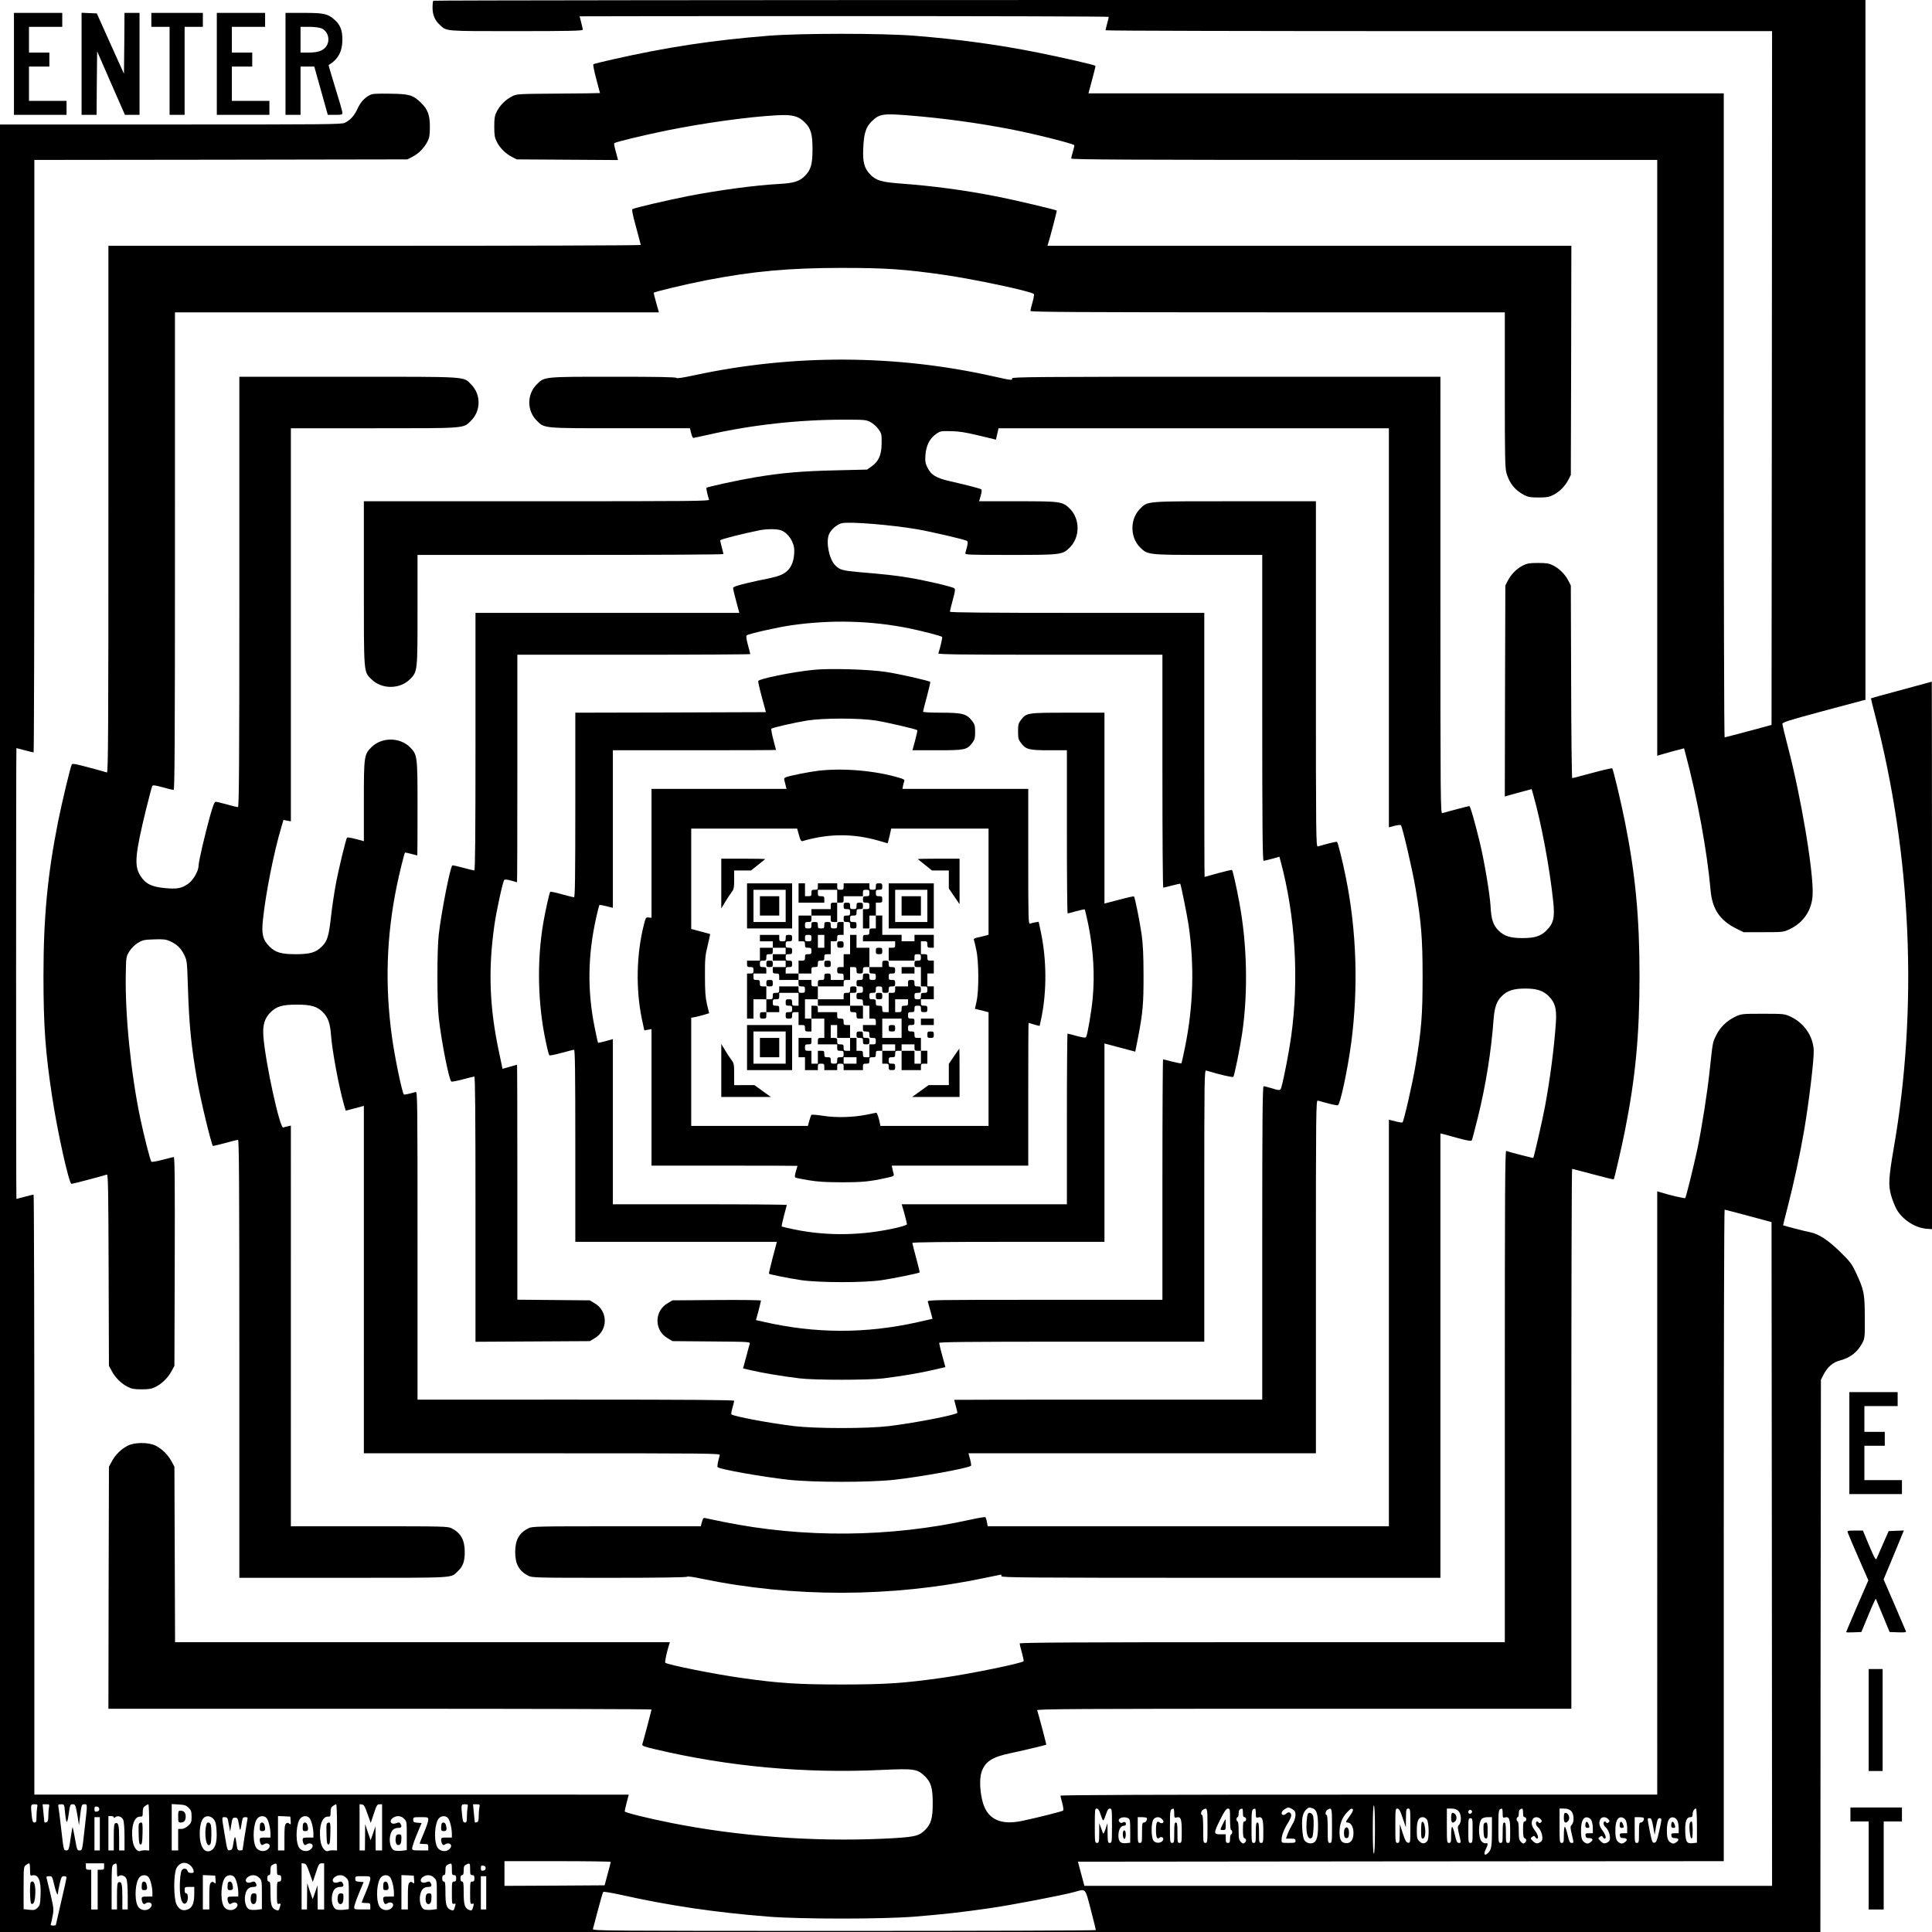 <svg xmlns="http://www.w3.org/2000/svg" version="1.0" width="2400" height="2400" viewBox="0 0 1800 1800"><path d="M403.7.7c-.4.3-.7 3.3-.7 6.5 0 6.6 2.1 11.7 6.7 15.9 6.6 6.2 3.4 5.9 71.3 5.9 48.9 0 62-.3 62-1.3 0-.6-.7-3.7-1.5-6.7s-1.5-5.6-1.5-5.8c0-.1 110.9-.2 246.5-.2s246.5.3 246.5.7c0 .5-.7 3.3-1.5 6.3s-1.5 5.8-1.5 6.2c0 .5 139.7.8 310.5.8H1651l-.2 323.2-.3 323.2-21.5 5.8c-11.8 3.1-21.8 5.8-22.2 5.8-.5 0-.8-135-.8-300V87h-591.9l3.4-12.7c1.9-7 3.3-12.9 3.1-13-.9-.9-31.6-7.9-53.6-12.3-37.1-7.4-72.9-12.3-115-15.7-30.3-2.4-105.7-2.4-136 0-52.3 4.2-95.1 10.7-144.5 21.9-9.9 2.2-18.3 4.3-18.7 4.7-.4.3.8 6.5 2.7 13.6 1.9 7.2 3.5 13.1 3.5 13.2 0 .1-17.4.4-38.7.5-38.4.3-38.8.3-43.3 2.6-6 3.1-11.2 8.3-14.1 14-2 4-2.4 6.1-2.4 14.2s.4 10.2 2.4 14.2c2.9 5.7 8.1 10.9 14.1 14l4.5 2.3 47.2.3 47.1.3-2-7.6c-1.2-4.1-1.9-7.8-1.5-8.1 1.1-1.1 27.2-7.4 49.2-11.9 34.9-7 74.9-12.6 102.3-14.1 14.4-.8 20 .6 26.1 6.7 5.6 5.6 7.1 10.9 7.1 24.9 0 14-1.5 19.3-7.1 24.9-5.1 5.1-10.5 6.8-24.4 7.5-21.9 1.2-55.5 5.7-84 11.2-19.2 3.8-50.2 11-52.2 12.2-.8.5.1 5.2 3.3 16.7 2.4 8.8 4.3 16.3 4.4 16.7 0 .5-111.6.8-248 .8H101v245.6c0 206.4-.2 245.5-1.4 245.1-.7-.3-8.2-2.4-16.6-4.6-12-3.3-15.5-3.9-16.1-2.9-1.2 1.9-9.3 35.8-12.8 53.3-9.8 49.4-13.6 88.9-13.6 144 0 46.5 1.8 71.2 8.1 112.5 4.9 32.4 15.7 81 18 81 1.2 0 30.4-7.7 33-8.7 1.1-.4 1.4 15 1.6 88.9l.3 89.3 2.7 5c3.2 6 8.7 11.5 14.8 14.6 3.7 1.9 6.1 2.3 13 2.3s9.3-.4 13-2.3c6.1-3.1 11.6-8.6 14.8-14.6l2.7-5 .3-97.3c.2-72.2 0-97.2-.9-97.2-.6 0-5.4 1.2-10.6 2.6-5.3 1.4-9.9 2.2-10.3 1.7-1-1-6.9-24.2-10.4-40.8-8.8-42.4-14.2-96.8-13.4-134.6.3-15.3.3-15.6 3.3-20.5 1.9-3 4.9-6 7.9-7.9 4.5-2.7 5.8-3 15.2-3.3 8.4-.3 11 0 14.6 1.6 6.4 2.8 10.4 6.6 13.4 12.8 2.7 5.5 2.7 6.2 3.5 30.7 1.1 34.5 3.1 54.8 8.5 85.7 3.1 18 13.2 59.9 14.8 61.7.1.1 5.1-1.1 11.2-2.7 6-1.7 11.5-3 12.2-3 .9 0 1.2 41.5 1.2 204v204h97c106.5 0 99.6.4 106.3-5.9 5-4.6 6.7-9.1 6.7-18.1 0-11.2-3.6-17.7-12.2-22.1-3.6-1.8-6.9-1.9-76.8-1.9h-73V1048.7l-2.7.6c-1.6.3-3.5.8-4.4 1.2-3.2 1.2-16.7-60.8-18.5-84.9-.8-10.5 1-16.8 6.7-22.5 5.6-5.5 10.9-7.1 24.4-7.1 13.5 0 18.8 1.6 24.4 7.1 4.7 4.8 6.7 10.3 7.5 21.4 1.1 14.8 7.5 49 12.2 65.2l1.5 5.1 8.4-2.2 8.5-2.3V1354h166.1c157.7 0 166 .1 165.5 1.7-2 7-2.6 10.7-1.9 11.3 2.4 2 41.9 9 66.3 11.7 23.2 2.5 74.8 2.5 98 0 24.6-2.7 69.5-10.9 71.7-13.1.3-.3-.1-3.1-.9-6.1l-1.5-5.5H1226v-164.6c0-156.2.1-164.5 1.8-164 11.6 3.3 17.6 4.7 18.7 4.3 2.2-.9 9.1-33.2 12.5-58.8 6.6-51 4.9-103.7-5-152.9-3-15.2-7.4-32.7-8.3-33.6-.4-.5-6.8 1-17.9 4.2-1.7.5-1.8-7.6-1.8-160.5V467h-75.3c-84.4 0-81.2-.3-88.6 7.1-9.4 9.5-9.4 26.3 0 35.8 7.2 7.1 7 7.1 63.6 7.1h50.3v142.5c0 113.5.3 142.5 1.3 142.5.6 0 4.2-.9 7.9-1.9l6.8-1.9 1.1 4.1c13.8 51.2 17.3 109.9 9.8 163.7-1.9 13.7-6.6 38-8.9 46.3-1.2 4.1-.9 4.1-11 1.1-2.5-.8-5.1-1.4-5.7-1.4-1 0-1.3 29.9-1.3 146v146h-143.5c-78.9 0-143.5.1-143.5.2 0 .2.7 2.8 1.5 5.8s1.5 5.8 1.5 6.2c0 1.8-39.1 9.5-64 12.5-20.3 2.4-67.7 2.4-88 0-22.5-2.7-56.8-9.1-58.6-11-.3-.3.1-3 1-6s1.6-6 1.6-6.6c0-.8-41.2-1.1-147.5-1.1H389v-143.6c0-136.2-.1-143.5-1.7-143-6.1 1.7-10.6 2.7-11 2.3-1.7-1.7-8.6-35-11.2-54.2-6.5-47.3-5.1-93 4.5-139.8 2.2-11.1 7.1-30.7 7.7-31.4.2-.1 2.7.4 5.7 1.2 3 .8 5.6 1.5 5.8 1.5.1 0 .2-19.7.2-43.8 0-49.4-.1-50-7.1-57.1-9.5-9.4-26.3-9.4-35.8 0-6.9 6.9-7.1 8.4-7.1 50.4v37.2l-7.5-2c-4.1-1.1-7.8-1.7-8.1-1.4-1.1 1.1-8.1 30-10.7 44.4-1.4 7.6-3.3 20.3-4.2 28.3-2.1 19.1-3.5 23.8-8.6 28.8-5.6 5.6-10.9 7.2-24.4 7.2-13.5 0-18.8-1.6-24.4-7.1-6.3-6.3-7.6-11.7-6.1-25.3 2.6-24.7 10.2-62.9 17.1-85.9l2-6.8 3.5.7 3.4.6V399h77.3c86.6 0 83.2.3 90.6-7.1 9.3-9.3 9.3-24.5 0-33.8-7.5-7.5-1.3-7.1-114.6-7.1H223v200.5c0 160.3-.3 200.5-1.3 200.5-.6 0-5.3-1.1-10.2-2.5-5-1.4-9.7-2.5-10.5-2.5-1.2 0-2.6 3.6-5.3 13.2-4.9 17.7-10.7 42.6-10.7 46.4 0 4.7-4.8 13.2-9.3 16.5-6.4 4.6-10.4 5.4-22.2 4.3-12.6-1.2-18.2-4.1-22.9-11.8-5.7-9.1-4.7-19.8 5.5-61.7 2.8-11.3 5.4-21.1 5.8-21.7.5-.9 3.1-.5 9.7 1.3 4.9 1.4 9.5 2.5 10.2 2.5.9 0 1.2-45.2 1.2-222.5V291h450.9l-2.5-8.8c-1.3-4.8-2.4-9-2.4-9.4 0-.8 29.5-7.9 49-11.7 43.4-8.4 77.3-11.5 126-11.5 41.3 0 58.6 1.2 95.1 6.4 28.9 4.2 81.3 15.3 84.1 17.9.4.4-.1 3.8-1.2 7.6-1.1 3.9-2 7.6-2 8.2 0 1 44.6 1.3 221 1.3h221v72.3c0 63.1.2 73 1.6 77.7 2.8 9.4 8 15.8 16.4 20.2 3.7 1.9 6 2.3 13.5 2.3s9.8-.4 13.7-2.4c5.7-2.9 10.9-8.1 14-14.1l2.3-4.5.3-106.8.2-106.7H975.9l.7-2.3c1.7-5.2 8.2-30.2 8-30.5-.9-.8-38.5-9.7-55.6-13.1-30.8-6-59-9.8-90-12.1-17.4-1.3-22.6-2.8-27.9-8.1-5.9-6-7.5-11.6-6.8-25.3.6-13.3 2.4-19.1 7.8-24.5 7-6.9 10.4-7.5 34.1-5.6 32.7 2.6 64.8 7 96.3 13.1 23 4.5 58.5 13.5 58.5 14.8 0 .7-.7 3.5-1.5 6.2s-1.5 5.5-1.5 6.1c0 1 55.3 1.3 273 1.3h273v555.1l2.3-.7c1.2-.4 6.8-1.9 12.4-3.5l10.3-2.7 1.1 4.1c11.3 42.1 20.3 91 23.7 128.9 1.6 17 8.8 27.5 24 35l6.7 3.3h18.5c17.9 0 18.7-.1 24.2-2.7 13.1-6.1 21-18 21.6-32.3.9-21.1-10.6-90.1-23-137.5-2.8-10.7-5.1-20.3-5.2-21.4-.1-1.6 4.5-3.1 36.4-11.7 20.1-5.4 37.5-10.1 38.8-10.4l2.2-.5V0h-666.8C704.4 0 404 .3 403.7.7zM13 59.5V107h49V94H27V62h19V49H27V25h31V12H13v47.5zM76 59.5V107h14l.2-29.6.3-29.6 12.9 29.6 13 29.6H130V12h-14l-.2 28.3-.3 28.4-12.7-28.1-12.6-28.1-7.1-.3-7.1-.3v47.6zM141 18.5V25h17v82h14V25h17V12h-48v6.5zM202 59.5V107h49V94h-35V62h19V49h-19V25h31V12h-45v47.5z"/><path d="M266 59.5V107h14V62h12.8l6.3 22.5 6.3 22.5h6.8c6.2 0 6.8-.2 6.8-2 0-1.2-3-11.6-6.6-23.1-3.6-11.6-6.4-21.2-6.2-21.3C315 55.3 319 47.9 319 37.1c0-9.3-2.1-14.3-7.9-19.2-5.9-5.1-9.6-5.9-28.5-5.9H266v47.5zm33.5-33.1c6.5 2.8 8.6 11.9 3.9 17.5-3.1 3.7-7.7 5.1-16.6 5.1H280V25h8c4.7 0 9.5.6 11.5 1.4z"/><path d="M344.5 88.6c-5.2 2.8-8.7 6.7-11.5 12.9-3 6.4-6.5 10.3-11.7 12.9-2.9 1.5-17.9 1.6-162.3 1.6H0v1684h1696l.2-257.3.3-257.2 2.4-4.7c3.7-7.2 8.7-11.6 15.4-13.3 9.6-2.5 16.4-7.8 20.9-16.5 2.2-4.3 2.3-5.4 2.2-24.1-.1-22-.7-25.1-8.6-41.9-3.5-7.4-5.3-9.8-14.4-18.7-11.3-11.1-20.2-16.8-28.1-18.3-3.7-.6-24-5.9-25-6.4-.1-.1 1.8-7.7 4.2-17 5.6-21.5 11.6-49.3 15.4-71.6 4.5-26.4 9.3-66.5 8.9-74.5-.6-13.3-9-25.4-21.6-31.3-5.6-2.6-6.1-2.7-25.7-2.7s-20.1.1-25.7 2.7c-7.7 3.6-14.2 9.8-17.8 17.2-3.4 6.9-3.2 5.8-6.1 32.6-2.2 21.1-7.3 53.2-11.4 73.1-3.6 16.8-10.6 45.2-11.4 46.1-.5.6-14.8-2.7-23.8-5.6l-2.3-.7V1672h-278c-187.4 0-278 .3-278 1 0 .6.8 3.7 1.7 7 1 3.7 1.3 6.4.7 6.9-.9.8-23.9 6.6-38.2 9.6-19.7 4.1-31.6-1.3-36.3-16.4-2.9-9.6-3.6-22.4-1.5-28.9 3.3-9.9 9.8-14.2 26.6-17.7 8.4-1.7 33.3-7.6 33.8-8 .2-.2-7.5-29.5-8.5-32.1-.4-1.2 39.3-1.4 248.6-1.4H1464v-251.5c0-138.3.3-251.5.7-251.5.3 0 9.1 2.3 19.6 5.1 10.4 2.8 19 4.9 19.2 4.7.6-.7 7.6-31 10.4-45.3 9.8-49.2 13.6-88.9 13.6-144 0-55.1-3.8-94.7-13.6-144-3.6-18-10.9-48.8-11.8-49.6-.3-.4-8.7 1.5-18.6 4.2-9.9 2.7-18.3 4.9-18.7 4.9-.4 0-.9-40.4-1-89.8l-.3-89.7-2.3-4.5c-3.1-6-8.3-11.2-14-14.1-4-2-6.1-2.4-14.2-2.4s-10.2.4-14.2 2.4c-5.7 2.9-10.9 8.1-14 14.1l-2.3 4.5-.3 98.3-.2 98.3 2-.6c1.1-.4 6.8-1.9 12.5-3.5l10.5-2.8 1.5 5.2c7.4 25.9 15.4 68.5 18.6 99.5 1.6 14.9.3 20.5-6.2 26.9-5.3 5.4-11 7.2-22.4 7.2-11.3 0-17.1-1.8-22.4-7.1-5-5-6.8-10.5-7.4-22.9-.7-11.2-5.5-40-9.7-57.9-4.7-19.5-9.1-35.1-10.1-35.1-.7 0-20.2 5.1-25.1 6.6-1.7.5-1.8-9.6-1.8-203V351h-199.5c-176.7 0-199.5.2-199.5 1.5 0 2-.1 2-18.2-2-90.7-20.3-186.2-20.6-277.8-.9-10.8 2.3-16.6 3.2-16.8 2.5-.3-.8-17.8-1.1-58.6-1.1-65.4 0-64.3-.1-71.5 7.1-9.3 9.3-9.3 24.5 0 33.8 7.3 7.3 5.4 7.1 78 7.1h64.7l1.1 4.5c.6 2.5 1.5 4.5 2 4.5s6.9-1.4 14.2-3c39.9-9.1 83.7-14 126.5-14 19.1 0 20.3.1 24.5 2.3 2.4 1.3 5.8 4.3 7.4 6.6 2.8 4 3 4.9 2.9 13.1-.1 10.9-2.7 16.8-9.3 21.5l-4.3 3-29.1.7c-31.3.7-50 2.3-74.7 6.4-15 2.5-44.8 8.9-45.8 9.9-.4.4 1.1 7.5 2.4 10.9.6 1.5-12 1.6-160.5 1.6H339v76.3c0 85.5-.3 82.2 7.1 89.6 9.5 9.4 26.3 9.4 35.8 0 7.1-7.2 7.1-6.9 7.1-64.6V517h142.5c78.4 0 142.5-.3 142.5-.8 0-.4-.7-3.2-1.5-6.2s-1.5-6-1.5-6.6c0-.9 20.9-6.2 36.8-9.4 6.8-1.3 16.3-1.3 19.9.1 6.7 2.5 12.2 10.9 12.3 18.6 0 13.4-4.9 21-15.9 24.2-3.6 1-8.4 2.2-10.6 2.6-2.2.3-10 2-17.2 3.7-10.1 2.4-13.3 3.6-13.3 4.7 0 .9 1.3 6.4 2.9 12.3l2.9 10.8H443v120c0 87.6-.3 120-1.1 120-.6 0-5.4-1.2-10.6-2.6-5.2-1.4-9.7-2.4-9.9-2.1-2.1 2.1-10.2 43.5-12.6 64.2-1.7 14.4-1.7 63.6 0 78 2.7 23.4 9.7 58.4 11.8 59.2.7.2 5.5-.7 10.7-2.1 5.2-1.4 10-2.6 10.6-2.6.8 0 1.1 33.4 1.1 123.5v123.6l53.3-.3 53.2-.3 4.5-2.7c12.6-7.3 12.6-25.3 0-32.6l-4.5-2.7-33.7-.3-33.8-.3v-109.4c0-60.2-.1-109.5-.3-109.5-.1 0-3.2.9-6.8 1.9l-6.7 1.9-3.1-14.7c-9.1-42.3-10.4-77.4-4.5-119.1 1.9-13.4 7.9-40.9 9.2-42.2.6-.6 3.1-.3 6.3.6 2.9.9 5.4 1.6 5.6 1.6.2 0 .3-47.7.3-106V610h108.5c59.7 0 108.5-.3 108.5-.6 0-.4-1-4.2-2.2-8.6-1.4-5.1-1.8-8.2-1.2-8.8 1.4-1.4 28.7-7.6 41.4-9.4 37.2-5.4 74.9-4.4 110.5 2.9 12.6 2.6 29.3 7 30.3 7.9.4.5-2 11.1-3.6 15.3-.3 1 20.9 1.3 104.2 1.3H1083v108.5c0 59.7.3 108.5.8 108.5.4 0 4.1-.9 8.2-2 4.1-1 7.5-1.8 7.6-1.7.6.7 6.5 29.9 7.8 38.7 5.5 38 4.4 75.6-3.4 113.9-1.6 7.9-3.1 14.6-3.3 14.8-.3.2-4.1-.5-8.5-1.6-4.4-1.2-8.3-2.1-8.6-2.1-.3 0-.6 50.4-.6 112v112H973.4c-103.9 0-109.5.1-109 1.7.3 1 1.4 5 2.5 8.9l1.9 7.1-14.1 3.2c-48.4 10.8-95.3 10.6-143.3-.4l-7.1-1.6 2.4-8.7c1.2-4.8 2.3-9.1 2.3-9.5 0-.4-18.6-.7-41.2-.5l-41.3.3-4.5 2.7c-12.6 7.3-12.6 25.3 0 32.6l4.5 2.7 36.3.3c35.7.3 36.3.3 35.7 2.3-.4 1.1-1.9 6.6-3.4 12.4l-2.8 10.4 8.6 2c9.7 2.3 28.4 5.4 44.1 7.3 13.9 1.7 64.1 1.7 78 0 16.9-2.1 34.7-5.1 46.6-7.9l11.2-2.6-2.9-10.6c-1.6-5.8-2.9-11.2-2.9-11.9 0-.9 25.4-1.2 123.5-1.2H1122v-126.6c0-120 .1-126.5 1.8-126 12.5 3.8 24.6 6.6 25.2 5.9 1.1-1 6.4-27.5 8.4-41.3 5.5-38.3 4.5-82.8-2.9-122-2.6-14-5.9-28.8-6.7-29.5-.2-.2-6 1.1-12.9 3-6.8 1.9-12.5 3.5-12.6 3.5-.2 0-.3-55.4-.3-123V571h-118.5c-83.2 0-118.5-.3-118.5-1.1 0-.6 1.2-5.5 2.7-11 2.3-8.5 2.5-10.2 1.2-10.9-2.4-1.6-29.7-7.9-42.9-9.9-12.2-2-20.2-2.9-46-5.1-15.3-1.4-17.7-2.1-21.9-6.4-5.7-5.8-8.8-21.6-5.7-28.9 1.8-4.4 7.8-9.5 12.2-10.3 8-1.5 45.8 1.6 69.9 5.7 13.2 2.3 44.2 9.5 46.3 10.8 1.3.8 1.1 2.7-1.4 11.3-.5 1.7 2 1.8 41.9 1.8 47.7 0 48.6-.1 55.6-7.1 9.4-9.5 9.4-26.3 0-35.8-6.9-6.9-8.6-7.1-49-7.1h-35.7l1.5-5.1c.8-2.8 1.1-5.4.7-5.9-1-.8-11.5-3.6-28.6-7.5-13.7-3.1-18.3-5.9-21.8-13-1.9-3.9-2.2-5.8-1.8-11.6.7-8.8 3.9-15.3 9.7-19.4 4.1-2.9 4.7-3 13.9-2.8 7.5.1 13.4 1 25.9 4l16.2 3.9 1.2-5.3 1.2-5.3H1294v371.8l5.2-1.4c2.9-.7 5.6-1 6-.6 1.4 1.5 10.9 42.3 13.7 59.2 5.3 31.6 6.5 46.4 6.5 82 0 35.7-1.1 49.6-6.4 81.5-2.8 17-11 52.8-12.3 54.2-.4.3-3.3-.1-6.7-1l-6-1.5V1422H920.2l-.7-4c-.4-2.2-1.1-4.2-1.5-4.5-.5-.3-6.9.8-14.2 2.4-74.4 16.5-155.3 17.2-229.8 2-8-1.6-15.5-3.2-16.7-3.5-1.9-.5-2.3 0-3.3 3.5l-1.1 4.1h-78.5c-75.3 0-78.6.1-82.2 1.9-8.6 4.4-12.2 10.9-12.2 22.1 0 11.2 3.6 17.7 12.2 22.1 3.6 1.8 6.8 1.9 75.7 1.9 46 0 72.1-.4 72.3-1 .2-.6 6 .2 14.3 2 84.2 17.4 175.9 17.3 261.5-.6 9-1.9 16.6-3.4 16.7-3.4.2 0 .3.7.3 1.5 0 1.3 23.4 1.5 204.5 1.5H1342v-414l2.3.5c1.2.4 7.6 2.1 14.2 3.9 8.5 2.3 12.2 2.9 12.7 2.1.4-.6 2.9-10.3 5.7-21.5 7.3-29.4 12.5-61.9 14.6-91 .9-11.5 2.8-17.1 7.6-21.9 5.2-5.2 11.1-7.1 21.9-7.1 10.8 0 16.7 1.9 21.9 7.1 5.9 5.9 7.5 11.7 6.7 24.3-1.6 23.4-5.4 53-10.2 78.6-2.2 11.9-10.2 47-10.9 47.8-.2.3-22.5-5.5-25.2-6.5-1.1-.4-1.3 41.7-1.3 228.6V1530h-226c-173.7 0-226 .3-226 1.2 0 .6.9 4.5 2.1 8.6 1.1 4 1.8 7.6 1.6 7.9-2.1 2-48.2 11.5-74.6 15.3-36.5 5.2-53.8 6.4-95.1 6.4-40.3 0-57.9-1.1-92.5-6-25.3-3.5-69.7-12.4-71.7-14.3-.6-.5 1.4-9.9 3.6-16.9l.7-2.2h-461l-.3-81.7-.3-81.8-2.7-5c-3.2-6-8.7-11.5-14.8-14.6-6.5-3.3-19.5-3.3-26 0-6.1 3.1-11.6 8.6-14.8 14.6l-2.7 5-.3 112.8-.2 112.7h253c139.1 0 253 .3 253 .7 0 .7-7.3 28.3-8.6 32.5-.4 1.3 1.6 2.1 12.3 4.6 68.1 16.1 139.4 22.6 210.5 19.2 30.7-1.4 33.5-1 40.7 6.1 5.6 5.6 7.1 10.9 7.1 24.9 0 14-1.5 19.3-7.1 24.9-6.1 6-9.8 6.8-39.9 8.2-64.4 2.9-134.2-2.3-196.5-14.7-21.8-4.3-43.5-9.7-43.5-10.8 0-.6.9-4.4 1.9-8.4l1.9-7.2H32v-279.5c0-153.7-.3-279.5-.7-279.5-.5 0-4.2.9-8.3 2-4.1 1.1-7.6 2-7.7 2-.2 0-.3-94.5-.3-210s.1-210 .3-210c.1 0 3.6.9 7.7 2s7.8 2 8.3 2c.4 0 .7-124.2.7-276V149l173.8-.2 173.7-.3 4.7-2.4c5.7-2.9 10.9-8.1 14-14.1 1.9-3.8 2.3-6 2.3-14 0-10.9-2-16.2-8.4-22.4-7.4-7.1-10.7-8.1-28.6-8.3-13.2-.2-16.5 0-19 1.3zM1629 1132.8l21.5 5.8.3 309.2.2 309.2h-640.7l-3-11.2-3-11.3 300.9-.3 300.8-.2v-303.5c0-166.9.3-303.5.8-303.5.4 0 10.4 2.7 22.2 5.8zM34.6 1684.1c-.3 1.7-.6 5.6-.6 8.5 0 4.6-.3 5.4-1.9 5.4-1.5 0-1.9-1.1-2.5-6.1-1.1-10.6-1-10.9 2.5-10.9 3 0 3.1.2 2.5 3.1zm11 0c-.3 1.7-.6 5.4-.6 8.1 0 3.5-.4 5-1.5 5.5-.9.3-1.8.4-2 .2-.2-.2-.6-4.1-1-8.7l-.8-8.2H43c3.1 0 3.2.1 2.6 3.1zm14.9 3.6c1.2 12.1 2 12.7 3.5 2.5 1.2-8.6 1.4-9.2 3.6-9.2 2.6 0 2.8.3 4.8 12l1.2 7.5.7-6c1.6-13.3 1.7-13.5 4.3-13.5 3 0 3-1.1.2 23.2-2.1 19.3-2.2 19.8-4.5 19.8-2.5 0-2.4.3-4.8-12.9-.8-4.7-1.7-8.6-1.9-8.8-.1-.2-.8 3.6-1.5 8.4-1.9 12.9-2 13.3-4.6 13.3-2.1 0-2.3-.6-4.4-19.3-1.2-10.5-2.4-20.2-2.7-21.5-.4-1.9 0-2.2 2.5-2.2 2.9 0 3 .1 3.6 6.7zm78.5 14.8v21.6l-3.2-.2c-1.8-.1-4.1.2-5 .6-3 1.2-6.5-3.5-7.3-10-1.6-12.4 1.4-22 6.9-22 2.4.1 2.6-.2 2.6-4.2 0-3.2.5-4.6 2.2-5.7 1.2-.9 2.6-1.6 3-1.6.5 0 .8 9.7.8 21.5zm36.8-18.2c2.3 2.3 2.7 3.6 2.7 8.3 0 5-.3 5.8-3.3 8.5-2 1.8-4.3 2.9-6.2 2.9h-3v20h-6v-43.2l6.5.4c5.5.3 7 .8 9.3 3.1zm138.2 18.2v21.6l-3.2-.2c-1.8-.1-4.1.2-5 .6-3 1.2-6.5-3.5-7.3-10-1.6-12.4 1.4-22 6.9-22 2.4.1 2.6-.2 2.6-4.2 0-3.2.5-4.6 2.2-5.7 1.2-.9 2.6-1.6 3-1.6.5 0 .8 9.7.8 21.5zm28.4-12.5l3 8.4 2.9-8.7c2.5-7.7 3.1-8.7 5.3-8.7h2.4v43h-6l-.1-11.3-.1-11.2-2.2 6.5-2.3 6.5-2.6-7.5-2.5-7.5-.1 12.2-.1 12.3h-5v-43.1l2.3.3c1.8.2 2.7 1.8 5.1 8.8zm93.2-5.9c-.3 1.7-.6 5.6-.6 8.5 0 4.6-.3 5.4-1.9 5.4-1.5 0-1.9-1.1-2.5-6.1-1.1-10.6-1-10.9 2.5-10.9 3 0 3.1.2 2.5 3.1zm11 0c-.3 1.7-.6 5.4-.6 8.1 0 3.5-.4 5-1.5 5.5-.9.3-1.8.4-2 .2-.2-.2-.6-4.1-1-8.7l-.8-8.2h3.3c3.1 0 3.2.1 2.6 3.1zm834.4 20.4c0 14.3-.4 22.5-1 22.5s-1-8.2-1-22.5.4-22.5 1-22.5 1 8.2 1 22.5zm-1188.5-19c0 1.3-.8 2.1-2.2 2.3-1.9.3-2.3-.1-2.3-2.3 0-2.2.4-2.6 2.3-2.3 1.4.2 2.2 1 2.2 2.3zm1110.8-.4c1.2.7 2.5 1.7 2.9 2.3 1.6 2.4.7 7.8-2.2 12.4-1.6 2.7-3.6 6.8-4.4 9l-1.5 4.2h4.4c3.8 0 4.5.3 4.5 2 0 1.8-.7 2-6.5 2-6.5 0-6.5 0-6.5-2.9 0-4 2.2-9.7 5.9-15.6 1.7-2.7 3.1-5.9 3.1-7.1 0-2.7-2.5-3.8-4.4-1.9-2.9 2.9-6 1.1-3.8-2.1.8-1.2 4.3-3.3 5.5-3.4.5 0 1.8.5 3 1.1zm20-.2c3.4 1.3 4.7 5.8 4.7 16.1 0 10.2-1.3 14.8-4.6 16-3 1.2-6.9-.2-8.4-3-1.5-2.9-2.4-14.7-1.6-20.5.5-3 1.7-5.6 3.1-7.1 2.7-2.7 3.3-2.8 6.8-1.5zm-197.9 5.6c.9 3 2 5.5 2.5 5.5.4 0 1.5-2.5 2.5-5.5 1.3-4.2 2.2-5.5 3.7-5.5 1.8 0 1.9.8 1.9 16 0 15.3-.1 16-2 16-1.8 0-2-.7-2.1-9.3l-.1-9.2-1.8 5.5c-1.1 3.4-2 4.9-2.4 4-.3-.8-1.2-3.3-2-5.5l-1.5-4v9.2c-.1 8.6-.2 9.3-2.1 9.3-1.9 0-2-.7-2-16 0-14.8.1-16 1.8-16 1.3 0 2.3 1.5 3.6 5.5zm68.6-1.1c0 3.9.2 4.4 2 3.9 4.1-1.1 5 1.2 5 12.8 0 10.2-.1 10.9-2 10.9s-2-.7-2-9.5c0-7.8-.3-9.5-1.5-9.5s-1.5 1.7-1.5 9.5c0 8.8-.1 9.5-2 9.5s-2-.7-2-15.4c0-15.2.2-16.2 3.3-16.5.4-.1.7 1.9.7 4.3zm31 11.6c0 15.3-.1 16-2 16s-2-.7-2-13c0-8-.4-13-1-13-1.7 0-1.1-3.8.8-4.9 4-2.4 4.2-1.8 4.2 14.9zm21-6c0 6 .4 10 1 10s1 .9 1 2-.4 2-1 2c-.5 0-1 1.8-1 4 0 3.3-.3 4-2 4s-2-.7-2-4v-4h-5c-6.5 0-6.5-1 0-14 3.8-7.6 5.5-10 7-10 1.9 0 2 .7 2 10zm12-6c0 2.9.4 4 1.5 4 .8 0 1.5.9 1.5 2s-.7 2-1.5 2c-1.2 0-1.5 1.5-1.5 7.5 0 5.8.4 7.7 1.5 8.1 1.9.8 1.9 2.8.1 4.3-1.2 1-1.9.8-3.5-.8-1.8-1.8-2.1-3.3-2.1-10.6 0-5-.4-8.5-1-8.5-.5 0-1-.9-1-2s.5-2 1-2c.6 0 1-1.5 1-3.4 0-3.1.9-4.3 3.3-4.5.4-.1.7 1.7.7 3.9zm12 .4c0 3.9.2 4.4 2 3.9 4.1-1.1 5 1.2 5 12.8 0 10.2-.1 10.9-2 10.9s-2-.7-2-9.5c0-7.8-.3-9.5-1.5-9.5s-1.5 1.7-1.5 9.5c0 8.8-.1 9.5-2 9.5s-2-.7-2-15.4c0-15.2.2-16.2 3.3-16.5.4-.1.7 1.9.7 4.3zm71 11.6c0 15.3-.1 16-2 16s-2-.7-2-13c0-8-.4-13-1-13-1.7 0-1.1-3.8.8-4.9 4-2.4 4.2-1.8 4.2 14.9zm19.5-15c.4.6-1 3.2-2.9 5.9-4 5.4-4.2 6.1-2.1 6.1 3.1 0 5.5 4.2 5.5 9.6 0 6.2-2.3 9.6-6.3 9.6-4.9 0-6.7-2.7-6.7-10.1 0-7.6 2.4-13.9 7.3-18.9 3.3-3.4 4.2-3.8 5.2-2.2zm46.3 7.7l3 8.8.1-8.8c.1-8 .3-8.7 2.1-8.7 1.9 0 2 .7 2 16.1 0 15.9 0 16-2.2 15.7-1.7-.2-2.6-1.9-4.9-8.8l-2.7-8.5-.1 8.7c-.1 8.1-.3 8.8-2.1 8.8-1.9 0-2-.7-2-16 0-15.1.1-16 1.9-16 1.5 0 2.6 1.8 4.9 8.7zm51.9-6.5c2.8 2.6 3.2 10.1.7 12.9-1.5 1.6-1.5 2.4 0 8.8 2 8.6 2 8.1-.3 8.1-1.5 0-2.2-1.4-3.6-7.5-.9-4.1-2.1-7.5-2.6-7.5s-.9 3.4-.9 7.5c0 6.8-.2 7.5-2 7.5-1.9 0-2-.7-2-16v-16h4.2c2.9 0 4.9.7 6.5 2.2zm41.3 2.2c0 3.9.2 4.4 2 3.9 4.1-1.1 5 1.2 5 12.8 0 10.2-.1 10.9-2 10.9s-2-.7-2-9.5c0-7.8-.3-9.5-1.5-9.5s-1.5 1.7-1.5 9.5c0 8.8-.1 9.5-2 9.5s-2-.7-2-15.4c0-15.2.2-16.2 3.3-16.5.4-.1.7 1.9.7 4.3zm19-.4c0 2.9.4 4 1.5 4 .8 0 1.5.9 1.5 2s-.7 2-1.5 2c-1.2 0-1.5 1.5-1.5 7.5 0 5.8.4 7.7 1.5 8.1 1.9.8 1.9 2.8.1 4.3-1.2 1-1.9.8-3.5-.8-1.8-1.8-2.1-3.3-2.1-10.6 0-5-.4-8.5-1-8.5-.5 0-1-.9-1-2s.5-2 1-2c.6 0 1-1.5 1-3.4 0-3.1.9-4.3 3.3-4.5.4-.1.7 1.7.7 3.9zm44.7-1.8c2.8 2.6 3.2 10.1.7 12.9-1.5 1.6-1.5 2.4 0 8.8 2 8.6 2 8.1-.3 8.1-1.5 0-2.2-1.4-3.6-7.5-.9-4.1-2.1-7.5-2.6-7.5s-.9 3.4-.9 7.5c0 6.8-.2 7.5-2 7.5-1.9 0-2-.7-2-16v-16h4.2c2.9 0 4.9.7 6.5 2.2zm117.3 13.7v15.9l-3.6.4c-5.8.7-6.9-.8-7.3-10.6-.3-9.5 1.1-13.6 4.9-13.6 1.5 0 2-.7 2-2.8 0-2.7 1.5-5.2 3.2-5.2.4 0 .8 7.2.8 15.9zm-209.5-12.8c0 .7-.8 1.5-1.7 1.7-1.8.3-2.5-1.8-1.1-3.2 1-1 2.8-.1 2.8 1.5zm-1265.5 5c0 .8.5.8 1.5-.1 2.1-1.8 6-.5 7.3 2.5.7 1.6 1.2 7.8 1.2 15.5v13h-5v-11.8c0-11.8-.7-14.6-3.6-13.5-1.1.4-1.4 3.3-1.4 12.9v12.4h-5v-32h2.5c1.4 0 2.5.5 2.5 1.1zm93.3 2.1c1.6 2.1 2.2 4.7 2.5 11 .5 10-1.1 15.6-5 17.8-6 3.3-10.6-3.1-10.7-15-.1-7 1.2-12.6 3.5-15.1 2.5-2.8 7.1-2.1 9.7 1.3zm49-1.4c1.8 2 3.6 9.1 3.7 14.4v3.8h-5c-4.5 0-5 .2-5 2.2 0 1.3.5 3 1 3.8.8 1.2 1.3 1.3 3 .2 3-1.9 6.4.1 5 2.9-2.7 5-10.5 4.5-12.9-.7-3.1-6.9-2-22.5 2-26.5 2.4-2.4 6.1-2.4 8.2-.1zm22.5 2.6c.3 3.5.2 3.8-1.2 2.7-1.3-1.1-1.9-1.1-3.1-.1-1.2 1-1.5 3.8-1.5 13.1v11.9h-6v-32l5.8.2 5.7.3.3 3.9zm17.5-2.6c1.8 2 3.6 9.1 3.7 14.4v3.8h-5c-4.5 0-5 .2-5 2.2 0 1.3.5 3 1 3.8.8 1.2 1.3 1.3 3 .2 3-1.9 6.4.1 5 2.9-2.7 5-10.5 4.5-12.9-.7-3.1-6.9-2-22.5 2-26.5 2.4-2.4 6.1-2.4 8.2-.1zm88.2.7c2.4 2.3 2.5 2.9 2.5 15.8v13.4l-4.7.6c-2.6.3-5.7.1-6.9-.3-3.8-1.5-5.5-9.5-3.3-15.9 1.2-3.5 3.5-5.1 7.3-5.1 2.7 0 3.3-1.4 1.6-4-.7-1.2-1.5-1.3-3.9-.4-4.9 1.9-7.1-2.1-2.9-5 3.3-2.3 7.5-2 10.3.9zm40.8-.7c1.8 2 3.6 9.1 3.7 14.4v3.8h-5c-4.5 0-5 .2-5 2.2 0 1.3.5 3 1 3.8.8 1.2 1.3 1.3 3 .2 3-1.9 6.4.1 5 2.9-2.7 5-10.5 4.5-12.9-.7-3.1-6.9-2-22.5 2-26.5 2.4-2.4 6.1-2.4 8.2-.1zM93 1708.5v15.5h-5v-31h5v15.5zm119.4-12.8c.3 1.6.9 4.6 1.3 6.8l.7 4 1.1-6.5c.9-6 1.2-6.5 3.5-6.5s2.6.5 3.6 6.5c1.1 6.9 1.3 6.7 2.9-3.3.5-3.1 1-3.7 3.1-3.7 2 0 2.4.4 1.9 2.2-.5 2.3-4.5 27.4-4.5 28.3 0 .3-1.1.5-2.4.5-2.2 0-2.5-.5-3.2-5.8-1-8.2-1.7-8.6-2.9-1.2-.9 5.6-1.3 6.5-3.2 6.8-2.6.4-2.4.9-5.3-16.4-2.5-15-2.5-14.4.4-14.4 1.9 0 2.6.7 3 2.7zm186.6-.1c0 1.4-1.8 6.7-4 11.9s-4 9.6-4 9.9c0 .4 1.8.6 4 .6 3.8 0 4 .2 4 3v3h-7.5c-7.1 0-7.5-.1-7.5-2.3.1-1.2 2-6.9 4.4-12.7l4.4-10.5-3.9-.3c-3.4-.3-3.9-.6-3.9-2.8 0-2.3.2-2.4 7-2.4s7 .1 7 2.6zm652.1-1.6c1.7 1 1.9 2.2 1.9 11.9v10.9l-3.6.4c-5.3.6-7.4-1.3-7.4-7 0-5.3 2.1-9.2 5.1-9.2 1 0 1.9-.6 1.9-1.3 0-2.1-1.1-2.7-3-1.7-1.3.7-2.2.5-3.1-.6-2.6-3.1 3.8-5.7 8.2-3.4zm17.1-.4c1.2 1.1-.5 4.4-2.3 4.4-1.7 0-1.9.9-1.9 9.5 0 8.8-.1 9.5-2 9.5s-2-.7-2-12v-12h3.8c2.1 0 4.1.3 4.4.6zm14.2 1c.9.8 1.6 1.9 1.6 2.4 0 1.6-2.1 2.2-3.5 1-2.5-2.1-3.5-.1-3.5 7 0 6.9 1 9.1 3.3 7.1 2-1.6 4.5.4 3.1 2.6-1.7 2.8-6.9 2.9-8.8.1-2.2-3.1-2.2-16.5 0-19.6 1.8-2.6 5.6-2.9 7.8-.6zm247 .6c2 2.8 2.2 17.6.4 20-2.3 2.8-4.8 2.9-7.4.3-2.1-2.1-2.4-3.3-2.4-10.2 0-8.8 1.6-12.3 5.5-12.3 1.3 0 3.1 1 3.9 2.2zm60.6 10.2c0 14.4-.5 17.7-3.2 20.5-3.6 4-5.1 1.8-2.3-3.5 1.9-3.7 1.9-5.8 0-5.1-.7.3-2.4-.2-3.6-1.2-3.8-3-3.9-17.9-.3-21.6.9-.8 3.3-1.5 5.5-1.5h3.9v12.4zm45.4-10.5c1.4 1.6 1.5 2 .2 3-1 .8-1.6.9-2.1.1-1-1.6-2.5-1.2-2.5.9 0 1 .7 2.4 1.6 3.2 3.9 3.2 5.8 11.6 3.2 13.6-3 2.3-4.9 2.3-7.5-.3-2.6-2.6-2.6-2.7-.8-4 1.6-1.2 2-1.2 2.8.1.4.8 1.2 1.5 1.7 1.5 1.9 0 .9-3.7-2-7.6-3.1-4.1-3.7-7.2-2-10.5 1.3-2.4 5.2-2.5 7.4 0zm47.3 1.1c.7 1.4 1.3 4.6 1.3 7.2v4.8h-3.6c-3.1 0-3.5.3-3.2 2.2.2 1.8 1 2.3 3.2 2.3 3.8 0 4.4 1.9 1.2 4-1.9 1.3-2.9 1.4-4.5.5-3.2-1.6-4.1-4.3-4.1-11.5 0-8.5 2-12.8 5.8-12.3 1.6.2 3.1 1.3 3.9 2.8zm15.7-1.1c1.4 1.6 1.5 2 .2 3-1 .8-1.6.9-2.1.1-1-1.6-2.5-1.2-2.5.9 0 1 .7 2.4 1.6 3.2 3.9 3.2 5.8 11.6 3.2 13.6-3 2.3-4.9 2.3-7.5-.3-2.6-2.6-2.6-2.7-.8-4 1.6-1.2 2-1.2 2.8.1.4.8 1.2 1.5 1.7 1.5 1.9 0 .9-3.7-2-7.6-3.1-4.1-3.7-7.2-2-10.5 1.3-2.4 5.2-2.5 7.4 0zm16.3 1.1c.7 1.4 1.3 4.6 1.3 7.2v4.8h-3.6c-3.1 0-3.5.3-3.2 2.2.2 1.8 1 2.3 3.2 2.3 3.8 0 4.4 1.9 1.2 4-1.9 1.3-2.9 1.4-4.5.5-3.2-1.6-4.1-4.3-4.1-11.5 0-8.5 2-12.8 5.8-12.3 1.6.2 3.1 1.3 3.9 2.8zm16.5-2.4c1.2 1.1-.5 4.4-2.3 4.4-1.7 0-1.9.9-1.9 9.5 0 8.8-.1 9.5-2 9.5s-2-.7-2-12v-12h3.8c2.1 0 4.1.3 4.4.6zm31.5 2.4c.7 1.4 1.3 4.6 1.3 7.2v4.8h-3.6c-3.1 0-3.5.3-3.2 2.2.2 1.8 1 2.3 3.2 2.3 3.8 0 4.4 1.9 1.2 4-1.9 1.3-2.9 1.4-4.5.5-3.2-1.6-4.1-4.3-4.1-11.5 0-8.5 2-12.8 5.8-12.3 1.6.2 3.1 1.3 3.9 2.8zm-190.7 9.5c0 10.8-.1 11.5-2 11.5s-2-.7-2-11.5.1-11.5 2-11.5 2 .7 2 11.5zm168.2-3.8l1.4 7.8 1.3-7.8c1.2-6.4 1.7-7.7 3.2-7.7 2.4 0 2.3.3-.4 12.5-1.9 8.5-2.6 10-4.3 10.3-1.9.3-2.3-.7-4.3-10.5-2.5-13-2.5-12.3-.2-12.3 1.6 0 2.1 1.3 3.3 7.7zm-971.2 33c0 .5-1.3 5.5-2.9 11.3l-2.8 10.5-46.7.3-46.6.2v-23h49.5c27.2 0 49.5.3 49.5.7zm-391.4 3.5c1.2 1.1 2.4 3 2.7 4.4.4 2.1 0 2.4-2.3 2.4-1.9 0-2.9-.6-3.3-2-.6-2.5-4.3-2.7-5.5-.3-1.4 2.8-2.2 15.2-1.3 22.1.8 7.1 3 10.3 5.5 8.2 2.1-1.7 2.2-9 .1-9-1 0-1.5-1-1.5-3 0-2.9.2-3 4.5-3h4.5v5.7c0 8.9-1.5 13.1-5.4 15-4.8 2.2-8.5.8-11.1-4.3-2.8-5.5-2.9-28-.2-33.6 2.9-5.8 8.6-6.9 13.3-2.6zM28 1741.9c0 5.3.2 5.9 1.9 5.4 5.8-1.5 8.5 4.8 7.9 18.3-.3 8.4-.7 9.7-2.8 11.8-2.2 2.1-3.2 2.4-7.7 1.9l-5.3-.6v-19.8c0-19.3.1-19.8 2.2-21.3 1.2-.9 2.6-1.6 3-1.6.5 0 .8 2.7.8 5.9zm69-2.9c0 2.7-.3 3-3 3h-3v37h-6v-37h-2.5c-2.1 0-2.5-.5-2.5-3v-3h17v3zm12 3.6c0 5.8.2 6.5 1.5 5.4 2.1-1.8 6-.5 7.3 2.5.7 1.6 1.2 7.8 1.2 15.5v13h-5v-11.8c0-11.8-.7-14.6-3.6-13.5-1.1.4-1.4 3.3-1.4 12.9v12.4h-5v-20.5c0-18.4.2-20.5 1.8-21.4 2.9-1.8 3.2-1.3 3.2 5.5zm149-1.1c0 4.8.2 5.5 2 5.5 1.6 0 2 .7 2 3s-.4 3-2 3c-1.9 0-2 .7-2 10.6s.1 10.6 1.9 10.1c1.7-.4 1.8-.1 1 2.6-1.1 4-1.5 4.2-4.4 2.9-3.6-1.7-4.5-4.9-4.5-16.3 0-8.1-.3-9.9-1.5-9.9-1 0-1.5-1-1.5-3s.5-3 1.5-3c1.1 0 1.5-1.1 1.5-4.3 0-3.6.4-4.6 2.3-5.5 3.5-1.7 3.7-1.5 3.7 4.3zm30.4 3.5l3 8.4 2.9-8.7c2.5-7.7 3.1-8.7 5.3-8.7h2.4v43h-6l-.1-11.3-.1-11.2-2.2 6.5-2.3 6.5-2.6-7.5-2.5-7.5-.1 12.2-.1 12.3h-5v-43.1l2.3.3c1.8.2 2.7 1.8 5.1 8.8zm132.6-3.5c0 4.8.2 5.5 2 5.5 1.6 0 2 .7 2 3s-.4 3-2 3c-1.9 0-2 .7-2 10.6s.1 10.6 1.9 10.1c1.7-.4 1.8-.1 1 2.6-1.1 4-1.5 4.2-4.4 2.9-3.6-1.7-4.5-4.9-4.5-16.3 0-8.1-.3-9.9-1.5-9.9-1 0-1.5-1-1.5-3s.5-3 1.5-3c1.1 0 1.5-1.1 1.5-4.3 0-3.6.4-4.6 2.3-5.5 3.5-1.7 3.7-1.5 3.7 4.3zm17 0c0 4.8.2 5.5 2 5.5 1.6 0 2 .7 2 3s-.4 3-2 3c-1.9 0-2 .7-2 10.6s.1 10.6 1.9 10.1c1.7-.4 1.8-.1 1 2.6-1.1 4-1.5 4.2-4.4 2.9-3.6-1.7-4.5-4.9-4.5-16.3 0-8.1-.3-9.9-1.5-9.9-1 0-1.5-1-1.5-3s.5-3 1.5-3c1.1 0 1.5-1.1 1.5-4.3 0-3.6.4-4.6 2.3-5.5 3.5-1.7 3.7-1.5 3.7 4.3zm14.5-1c0 1.3-.8 2.1-2.2 2.3-1.9.3-2.3-.1-2.3-2.3 0-2.2.4-2.6 2.3-2.3 1.4.2 2.2 1 2.2 2.3zm-314.2 8.3c1.8 2 3.6 9.1 3.7 14.4v3.8h-5c-4.5 0-5 .2-5 2.2 0 1.3.5 3 1 3.8.8 1.2 1.3 1.3 3 .2 3-1.9 6.4.1 5 2.9-2.7 5-10.5 4.5-12.9-.7-3.1-6.9-2-22.5 2-26.5 2.4-2.4 6.1-2.4 8.2-.1zm62.5 2.6c.3 3.5.2 3.8-1.2 2.7-1.3-1.1-1.9-1.1-3.1-.1-1.2 1-1.5 3.8-1.5 13.1v11.9h-6v-32l5.8.2 5.7.3.3 3.9zm17.5-2.6c1.8 2 3.6 9.1 3.7 14.4v3.8h-5c-4.5 0-5 .2-5 2.2 0 1.3.5 3 1 3.8.8 1.2 1.3 1.3 3 .2 3-1.9 6.4.1 5 2.9-2.7 5-10.5 4.5-12.9-.7-3.1-6.9-2-22.5 2-26.5 2.4-2.4 6.1-2.4 8.2-.1zm23.2.7c2.4 2.3 2.5 2.9 2.5 15.8v13.4l-4.7.6c-2.6.3-5.7.1-6.9-.3-3.8-1.5-5.5-9.5-3.3-15.9 1.2-3.5 3.5-5.1 7.3-5.1 2.7 0 3.3-1.4 1.6-4-.7-1.2-1.5-1.3-3.9-.4-4.9 1.9-7.1-2.1-2.9-5 3.3-2.3 7.5-2 10.3.9zm81 0c2.4 2.3 2.5 2.9 2.5 15.8v13.4l-4.7.6c-2.6.3-5.7.1-6.9-.3-3.8-1.5-5.5-9.5-3.3-15.9 1.2-3.5 3.5-5.1 7.3-5.1 2.7 0 3.3-1.4 1.6-4-.7-1.2-1.5-1.3-3.9-.4-4.9 1.9-7.1-2.1-2.9-5 3.3-2.3 7.5-2 10.3.9zm40.8-.7c1.8 2 3.6 9.1 3.7 14.4v3.8h-5c-4.5 0-5 .2-5 2.2 0 1.3.5 3 1 3.8.8 1.2 1.3 1.3 3 .2 3-1.9 6.4.1 5 2.9-2.7 5-10.5 4.5-12.9-.7-3.1-6.9-2-22.5 2-26.5 2.4-2.4 6.1-2.4 8.2-.1zm22.5 2.6c.3 3.5.2 3.8-1.2 2.7-1.3-1.1-1.9-1.1-3.1-.1-1.2 1-1.5 3.8-1.5 13.1v11.9h-6v-32l5.8.2 5.7.3.3 3.9zm18.7-1.9c2.4 2.3 2.5 2.9 2.5 15.8v13.4l-4.7.6c-2.6.3-5.7.1-6.9-.3-3.8-1.5-5.5-9.5-3.3-15.9 1.2-3.5 3.5-5.1 7.3-5.1 2.7 0 3.3-1.4 1.6-4-.7-1.2-1.5-1.3-3.9-.4-4.9 1.9-7.1-2.1-2.9-5 3.3-2.3 7.5-2 10.3.9zm-354 6.5c1.7 7.3 3.5 11.3 3.5 7.7 0-.8.7-4.7 1.6-8.6 1.5-6.4 1.9-7.1 4-7.1 1.3 0 2.4.5 2.4 1.1 0 .7-2.2 10.8-5 22.6-2.7 11.8-5 21.6-5 21.9 0 .2-1.2.4-2.6.4-1.9 0-2.5-.4-2-1.5.3-.9 1.1-4.4 1.7-7.8 1.1-5.8.9-7.3-2-19.7-1.8-7.4-3.4-14.3-3.7-15.3-.4-1.3.1-1.7 2.4-1.7 2.8 0 2.9.3 4.7 8zm294.5-5.4c0 1.4-1.8 6.7-4 11.9s-4 9.6-4 9.9c0 .4 1.8.6 4 .6 3.8 0 4 .2 4 3v3h-7.5c-7.1 0-7.5-.1-7.5-2.3.1-1.2 2-6.9 4.4-12.7l4.4-10.5-3.9-.3c-3.4-.3-3.9-.6-3.9-2.8 0-2.3.2-2.4 7-2.4s7 .1 7 2.6zm108 12.9v15.5h-5v-31h5v15.5zm563.3 15.8c2.6 10 4.7 18.5 4.7 18.9 0 .5-105.6.8-234.6.8-222.9 0-234.5-.1-234-1.8.2-.9 2.4-8.9 4.7-17.7 2.3-8.8 4.5-16.4 4.9-16.8.4-.5 7.9.8 16.6 2.7 45.3 10.1 87.3 16.3 137.4 20.3 30.3 2.4 105.7 2.4 136 0 26.7-2.2 42.6-3.9 69.5-7.8 20-2.8 69.4-12.3 80-15.3 10.3-2.9 9.4-4 14.8 16.7z"/><path d="M129.4 1699.3c-.3.8-.4 5.4-.2 10.3.2 7.1.6 8.9 1.8 8.9 1.2 0 1.6-1.9 1.8-10.3.2-8.7 0-10.2-1.3-10.2-.9 0-1.8.6-2.1 1.3zM166 1692.5c0 5.1.2 5.5 2.3 5.5 3.1 0 4.7-1.8 4.7-5.5s-1.6-5.5-4.7-5.5c-2.1 0-2.3.4-2.3 5.5zM304.4 1699.3c-.3.8-.4 5.4-.2 10.3.2 7.1.6 8.9 1.8 8.9 1.2 0 1.6-1.9 1.8-10.3.2-8.7 0-10.2-1.3-10.2-.9 0-1.8.6-2.1 1.3zM1218.6 1689.8c-1.1 1.8-1.8 11.5-1.2 16.6.7 5.5 2.8 7.8 5 5.6 1.5-1.5 2.1-18.3.7-20.9-1.2-2.1-3.5-2.8-4.5-1.3zM1139.2 1699.5c-2.7 5.6-2.7 5.5.3 5.5 2.3 0 2.5-.3 2.5-5 0-2.8-.1-5-.3-5-.2 0-1.3 2-2.5 4.5zM1253.1 1703.4c-.7.8-1.1 3.2-.9 5.3.2 3 .7 3.8 2.3 3.8 1.6 0 2.1-.8 2.3-4.1.3-4.7-1.7-7.4-3.7-5zM1352 1693.5c0 4.6 1.3 5.8 3.8 3.3s.8-7.8-2.5-7.8c-.9 0-1.3 1.5-1.3 4.5zM1457 1693.5c0 4.6 1.3 5.8 3.8 3.3s.8-7.8-2.5-7.8c-.9 0-1.3 1.5-1.3 4.5zM1574.4 1698.4c-1 2.6.1 13.9 1.4 14.4.9.3 1.2-1.7 1.2-7.7 0-4.9-.4-8.1-1-8.1s-1.3.6-1.6 1.4zM192.5 1699.2c-2.9 9.4 0 24.4 3.6 18.7 1-1.6 1.2-14.2.3-17.7-.7-2.4-3.2-3-3.9-1zM242.7 1698.7c-.4.3-.7 2.1-.7 4 0 2.9.3 3.3 2.5 3.3 2.6 0 3.1-1.3 1.9-5.8-.6-2.1-2.4-2.9-3.7-1.5zM282.7 1698.7c-.4.3-.7 2.1-.7 4 0 2.9.3 3.3 2.5 3.3 2.6 0 3.1-1.3 1.9-5.8-.6-2.1-2.4-2.9-3.7-1.5zM368.8 1711.5c-.8 4 .2 7.5 2.2 7.5 2.1 0 3-1.9 3-6.6 0-2.9-.3-3.4-2.4-3.4-1.7 0-2.5.7-2.8 2.5zM411.7 1698.7c-.4.3-.7 2.1-.7 4 0 2.9.3 3.3 2.5 3.3 2.6 0 3.1-1.3 1.9-5.8-.6-2.1-2.4-2.9-3.7-1.5zM1046.5 1706.2c-.9 2.2-.2 6.8 1 7.1 1.4.3 1.9-6.3.6-7.6-.7-.7-1.2-.5-1.6.5zM1324.7 1697.6c-.4.4-.7 4-.7 8.1 0 5.8.3 7.3 1.5 7.3 1.9 0 2.9-4 2.2-9.6-.5-4.6-1.8-7-3-5.8zM1382.4 1699.4c-.3.7-.4 4-.2 7.2.2 4.7.7 5.9 2.1 6.2 1.5.3 1.7-.6 1.7-7.2 0-6.2-.3-7.6-1.5-7.6-.9 0-1.8.6-2.1 1.4zM1477.7 1697.6c-.4.4-.7 1.8-.7 3.1 0 1.7.6 2.3 2.1 2.3 1.6 0 1.9-.4 1.4-2.3-.9-2.8-1.9-3.9-2.8-3.1zM1509.7 1697.6c-.4.4-.7 1.8-.7 3.1 0 1.7.6 2.3 2.1 2.3 1.6 0 1.9-.4 1.4-2.3-.9-2.8-1.9-3.9-2.8-3.1zM1557.7 1697.6c-.4.4-.7 1.8-.7 3.1 0 1.7.6 2.3 2.1 2.3 1.6 0 1.9-.4 1.4-2.3-.9-2.8-1.9-3.9-2.8-3.1zM28.7 1753.7c-1.2 1.1-.8 19.1.4 19.9 2 1.2 3.3-1.5 3.7-7.6.7-9.7-1.2-15.3-4.1-12.3zM132.7 1753.7c-.4.3-.7 2.1-.7 4 0 2.9.3 3.3 2.5 3.3 2.6 0 3.1-1.3 1.9-5.8-.6-2.1-2.4-2.9-3.7-1.5zM212.7 1753.7c-.4.3-.7 2.1-.7 4 0 2.9.3 3.3 2.5 3.3 2.6 0 3.1-1.3 1.9-5.8-.6-2.1-2.4-2.9-3.7-1.5zM233.8 1766.5c-.8 4 .2 7.5 2.2 7.5 2.1 0 3-1.9 3-6.6 0-2.9-.3-3.4-2.4-3.4-1.7 0-2.5.7-2.8 2.5zM314.8 1766.5c-.8 4 .2 7.5 2.2 7.5 2.1 0 3-1.9 3-6.6 0-2.9-.3-3.4-2.4-3.4-1.7 0-2.5.7-2.8 2.5zM357.7 1753.7c-.4.3-.7 2.1-.7 4 0 2.9.3 3.3 2.5 3.3 2.6 0 3.1-1.3 1.9-5.8-.6-2.1-2.4-2.9-3.7-1.5zM396.8 1766.5c-.8 4 .2 7.5 2.2 7.5 2.1 0 3-1.9 3-6.6 0-2.9-.3-3.4-2.4-3.4-1.7 0-2.5.7-2.8 2.5zM757.7 624.1c-19.8 2-50.5 8.3-51.3 10.4-.2.5 1.3 7.3 3.4 15l3.8 14-88.8.3-88.8.2v86c0 68.2-.3 86-1.2 86-.7-.1-5.9-1.3-11.6-2.9-5.6-1.6-10.4-2.6-10.6-2.2-.9 1.5-4.8 19.1-6.5 29.3-6 35.5-5.1 75.5 2.5 110.7 1.3 6.4 2.8 11.9 3.2 12.3.4.4 5.4-.6 11.2-2.2 5.8-1.6 11.1-2.9 11.8-3 .9 0 1.2 18.5 1.2 89.5v89.5h187.8l-3.9 14.7c-2.1 8.1-3.7 14.8-3.5 15 .7.7 18.9 4.3 30.1 6 16.9 2.4 58.1 2.5 75 0 10.7-1.6 34.5-6.4 35.3-7.2.2-.2-1.3-6.2-3.2-13.4-2-7.2-3.6-13.6-3.6-14.1 0-.7 32.2-1 89.5-1h89.5V972.2l14.4 3.8 14.3 3.8 2.7-13.7c4.3-22.4 5.1-31.2 5-57.6 0-18.2-.5-28.4-1.7-37.4-1.7-12.2-6.3-35-7.2-35.9-.3-.3-6.6 1.1-14 3.1l-13.5 3.5V664h-34.1c-38 0-38.6.1-43.7 6.8-2.4 3.1-2.7 4.5-2.7 10.7 0 6.2.3 7.6 2.7 10.7 4.6 6.1 7.5 6.8 26.2 6.8H994v76c0 41.8.3 76 .7 76 .4 0 4-.9 8.1-2.1 4-1.1 7.6-1.8 7.9-1.6.2.3 1.7 6.8 3.3 14.4 4.7 23.6 6.1 46.3 4 68.8-1.1 11.7-4.8 33.6-6.1 35.6-.6 1-2.6.7-8.7-.9-4.4-1.2-8.2-2.2-8.6-2.2-.3 0-.6 35.8-.6 79.5v79.5H840.1l2.5 8.7c1.3 4.9 2.4 9.3 2.4 9.9 0 .6-4.3 2.1-9.6 3.3-32 7.3-64.1 7.9-95.1 1.6-6.3-1.3-11.7-2.6-12-2.8-.2-.3.7-4.8 2.1-10 1.4-5.2 2.6-9.7 2.6-10.1 0-.3-36.4-.6-81-.6h-81V968.1l-6.7 1.9c-3.7 1-6.9 1.7-7.1 1.5-.2-.2-1.7-6.7-3.2-14.4-6.9-34.2-6.4-67.2 1.5-102.4 1.3-6 2.7-11.2 2.9-11.5.3-.2 3.2.2 6.6 1.1l6 1.5V699h76c41.8 0 76-.1 76-.3 0-.1-1.1-4.4-2.5-9.6-1.4-5.2-2.2-9.8-1.8-10.2 1.2-1 21.5-5.7 33.4-7.6 14.8-2.4 48.5-2.4 63.8 0 10.2 1.6 37.7 8 38.7 9 .3.2-.7 4.5-2 9.6l-2.5 9.1h23.1c25.8 0 27.7-.4 32.6-6.8 2.3-3 2.7-4.5 2.7-10.2 0-5.7-.4-7.2-2.7-10.2-5.1-6.7-9.1-7.8-28.6-7.8-10.5 0-17.2-.4-17.2-1 0-.5 1.6-6.9 3.6-14.1 1.9-7.2 3.3-13.3 3.1-13.6-1.2-1.1-29.3-7.5-41.4-9.3-15.8-2.4-52.9-3.5-67.6-1.9zM1771.5 642.8c-15.4 4.1-28.1 7.6-28.3 7.8-.2.1 1.5 7.1 3.7 15.5 34.1 130.9 40.2 273 17.4 403.9-4.7 27.3-5.1 34.5-2.3 44.1 1.2 4.1 3.4 9.6 4.8 12.2 5.2 9.7 17.2 17.6 28 18.5l5.2.4V890.1c0-140.3-.1-255.1-.2-255-.2.1-12.9 3.5-28.3 7.7z"/><path d="M762.3 718.1c-8.2 1-26.1 4.5-29.7 5.9-2.4.9-2.4 1-1.1 5.9l1.3 5.1H607v120.1l-2.7-.3c-2.5-.3-2.8.1-4.4 6.7-7 27.5-7.7 60.1-1.8 88.3l2.2 10.2 3.3-.6 3.4-.6V1086h68c37.4 0 68 .1 68 .2 0 .2-.7 2.5-1.5 5.2-1.1 3.6-1.2 5.2-.4 5.7.6.4 6.2 1.5 12.3 2.5 8.3 1.4 16.2 1.9 31.1 1.9 19.5 0 26-.7 41.8-4.2 6.3-1.4 6.8-1.7 6.3-3.7-.4-1.1-.9-3.3-1.2-4.9l-.6-2.7H958v-66.5c0-36.6.1-66.5.3-66.5.1 0 2.4.7 5.1 1.5 2.7.8 5 1.4 5.2 1.3.1-.2.9-3.9 1.8-8.3 4.9-24.6 4.7-53-.5-78.4l-2.2-10.3-3.1.5c-1.7.3-3.9.8-4.8 1.2-1.7.7-1.8-2.7-1.8-62.4V735H840.8l.5-2.8c.3-1.5.8-3.4 1.2-4.4.5-1.3-.5-2-5.2-3.3-22.3-6.6-52-9.1-75-6.4zm-17.9 60c1.3 4.8 2 5.9 3.4 5.5 24.3-7.1 47.1-7.2 71-.3l8.2 2.4 1-3.7c.5-2 1.3-5 1.6-6.8l.7-3.2H921v98.9l-3.8 1c-2.1.6-5.3 1.4-7.1 1.7-1.9.4-3 1.2-2.8 1.8.3.7 1.3 5 2.3 9.7 2.4 10.9 2.5 38.1.2 48.1l-1.5 6.7 2.6.6c1.4.3 4.3 1.1 6.4 1.6l3.7 1V1049H820.3l-1.4-6.3c-.9-3.4-2-6.1-2.5-6-.5.1-4.5.9-8.9 1.8-12.2 2.5-28.2 3-40.4 1.1-5.8-.9-10.8-1.3-11.1-.9-.4.5-1.3 2.9-2 5.5l-1.3 4.8H644V948.2l3.4-.6c1.9-.4 5.7-1.3 8.4-2.1l4.9-1.5-2-8.2c-1.5-6.6-1.9-11.9-1.9-26.3-.1-15.8.2-19.3 2.5-28.5 1.4-5.8 2.4-10.6 2.3-10.8-.2-.1-4.2-1.2-8.9-2.4l-8.7-2.3V772H742.7l1.7 6.1z"/><path d="M672 823.2v23.2l3.6-6c1.9-3.2 4.6-7.3 6-9.1 2.1-2.8 2.4-4.2 2.4-11.7V811h15.7l6.4-5.1c3.5-2.8 6.6-5.3 6.8-5.5.2-.2-8.9-.4-20.2-.4H672v23.2zM855.1 800.4c.2.2 3.3 2.7 6.8 5.5l6.4 5.1H884v16.8l5 7.3 5 7.3V800h-19.7c-10.8 0-19.4.2-19.2.4zM696 844v21h42v-42h-42v21zm36 0v15h-30v-30h30v15z"/><path d="M708 844v9h18v-18h-18v9z"/><path d="M744 832v9h24v-3c0-2.7-.3-3-3-3s-3-.3-3-3v-3h18v12h-3c-2.7 0-3 .3-3 3v3h-18v6h-12v24h3c2.7 0 3 .3 3 3s.3 3 3 3 3 .3 3 3-.3 3-3 3-3 .3-3 3-.3 3-3 3h-3v12h-12v-3c0-2.7.3-3 3-3s3-.3 3-3-.3-3-3-3-3-.3-3-3 .3-3 3-3 3-.3 3-3-.3-3-3-3-3-.3-3-3 .3-3 3-3 3-.3 3-3-.3-3-3-3-3 .3-3 3-.3 3-3 3-3-.3-3-3v-3h-18v6h12v6h-12v12h-12v3c0 2.7.3 3 3 3s3 .3 3 3-.3 3-3 3h-3v42h6v-18h12v12h-3c-2.7 0-3 .3-3 3s.3 3 3 3 3-.3 3-3v-3h12v-3c0-2.7-.3-3-3-3s-3-.3-3-3 .3-3 3-3 3-.3 3-3v-3h18v12h-3c-2.7 0-3-.3-3-3s-.3-3-3-3-3 .3-3 3 .3 3 3 3 3 .3 3 3-.3 3-3 3-3 .3-3 3 .3 3 3 3 3-.3 3-3 .3-3 3-3h3v12h3c2.7 0 3 .3 3 3s.3 3 3 3h3v-12h12v18h-3c-2.7 0-3 .3-3 3v3h18v3c0 2.7.3 3 3 3s3 .3 3 3-.3 3-3 3-3 .3-3 3-.3 3-3 3-3-.3-3-3-.3-3-3-3-3-.3-3-3-.3-3-3-3h-3v12h-6v-12h-3c-2.7 0-3-.3-3-3s.3-3 3-3 3-.3 3-3v-3h-12v18h6v12h12v-3c0-2.7.3-3 3-3s3 .3 3 3v3h12v-3c0-2.7.3-3 3-3s3 .3 3 3v3h18v-3c0-2.7.3-3 3-3s3-.3 3-3 .3-3 3-3 3-.3 3-3 .3-3 3-3h3v12h3c2.7 0 3 .3 3 3s.3 3 3 3 3-.3 3-3-.3-3-3-3-3-.3-3-3 .3-3 3-3 3-.3 3-3 .3-3 3-3h3v18h18v-3c0-2.7.3-3 3-3h3v-12h-6v-12h-3c-2.7 0-3-.3-3-3s-.3-3-3-3-3-.3-3-3 .3-3 3-3 3-.3 3-3-.3-3-3-3-3-.3-3-3 .3-3 3-3 3-.3 3-3 .3-3 3-3 3 .3 3 3 .3 3 3 3 3-.3 3-3-.3-3-3-3-3-.3-3-3v-3h12v-12h-6v-12h6v-12h-3c-2.7 0-3-.3-3-3s-.3-3-3-3h-3v-12h3c2.7 0 3 .3 3 3s.3 3 3 3h3v-12h-18v6h-12v-6h-18v-18h-6v-12h3c2.7 0 3-.3 3-3s-.3-3-3-3-3-.3-3-3 .3-3 3-3 3-.3 3-3-.3-3-3-3-3 .3-3 3-.3 3-3 3-3-.3-3-3v-3h-24v3c0 2.7-.3 3-3 3s-3-.3-3-3v-3h-18v3c0 2.7-.3 3-3 3s-3 .3-3 3-.3 3-3 3h-3v-12h-6v9zm66 0c0 2.7-.3 3-3 3s-3 .3-3 3 .3 3 3 3 3 .3 3 3-.3 3-3 3h-3v18h6v-12h6v12h-3c-2.7 0-3 .3-3 3s-.3 3-3 3-3 .3-3 3v3h30v3c0 2.7-.3 3-3 3h-3v12h24v-3c0-2.7.3-3 3-3s3 .3 3 3-.3 3-3 3-3 .3-3 3 .3 3 3 3h3v18h3c2.7 0 3 .3 3 3s-.3 3-3 3-3 .3-3 3-.3 3-3 3-3-.3-3-3 .3-3 3-3 3-.3 3-3-.3-3-3-3-3-.3-3-3-.3-3-3-3-3 .3-3 3v3h-12v3c0 2.7-.3 3-3 3h-3v18h-3c-2.7 0-3-.3-3-3s-.3-3-3-3-3-.3-3-3-.3-3-3-3-3-.3-3-3 .3-3 3-3 3-.3 3-3 .3-3 3-3 3 .3 3 3 .3 3 3 3 3-.3 3-3 .3-3 3-3 3-.3 3-3-.3-3-3-3-3-.3-3-3 .3-3 3-3 3-.3 3-3-.3-3-3-3-3-.3-3-3-.3-3-3-3-3 .3-3 3v3h-12v3c0 2.7.3 3 3 3s3 .3 3 3-.3 3-3 3-3-.3-3-3-.3-3-3-3-3 .3-3 3-.3 3-3 3-3 .3-3 3 .3 3 3 3 3 .3 3 3-.3 3-3 3-3 .3-3 3 .3 3 3 3 3 .3 3 3 .3 3 3 3h3v12h3c2.7 0 3 .3 3 3v3h-12v3c0 2.7.3 3 3 3s3 .3 3 3 .3 3 3 3 3 .3 3 3-.3 3-3 3h-3v12h-3c-2.7 0-3-.3-3-3s-.3-3-3-3h-3v-12h-6v12h-3c-2.7 0-3-.3-3-3s-.3-3-3-3-3-.3-3-3-.3-3-3-3h-3v-12h6v12h12v-12h-3c-2.7 0-3-.3-3-3s-.3-3-3-3-3-.3-3-3v-3h-18v-3c0-2.7-.3-3-3-3h-3v12h-6v-18h12v-12h-3c-2.7 0-3-.3-3-3v-3h-12v3c0 2.7.3 3 3 3s3 .3 3 3-.3 3-3 3-3-.3-3-3v-3h-18v3c0 2.7-.3 3-3 3s-3 .3-3 3-.3 3-3 3h-3v-12h-3c-2.7 0-3-.3-3-3s-.3-3-3-3-3-.3-3-3v-3h12v-3c0-2.7-.3-3-3-3s-3-.3-3-3 .3-3 3-3 3-.3 3-3 .3-3 3-3 3-.3 3-3v-3h12v6h-12v6h12v6h-12v3c0 2.7.3 3 3 3s3 .3 3 3v3h18v-6h12v-3c0-2.7.3-3 3-3s3-.3 3-3 .3-3 3-3 3-.3 3-3 .3-3 3-3h3v-12h3c2.7 0 3-.3 3-3s.3-3 3-3h3v-12h-3c-2.7 0-3 .3-3 3s-.3 3-3 3-3-.3-3-3-.3-3-3-3-3 .3-3 3-.3 3-3 3-3-.3-3-3-.3-3-3-3-3 .3-3 3-.3 3-3 3-3-.3-3-3 .3-3 3-3 3-.3 3-3v-3h18v3c0 2.7.3 3 3 3h3v-18h3c2.7 0 3-.3 3-3v-3h18v-3c0-2.7.3-3 3-3s3 .3 3 3zm-54 42c0 2.7-.3 3-3 3s-3-.3-3-3 .3-3 3-3 3 .3 3 3zm12 3v6h-6v-12h6v6zm78 57c0 2.7-.3 3-3 3s-3 .3-3 3-.3 3-3 3h-3v-12h12v3zm-6 24v9h-18v-18h18v9zm-6 18v3h-12v-6h12v3zm18 0c0 2.7.3 3 3 3h3v12h-6v-12h-12v-6h12v3zm-54 12v3h-12v-6h12v3z"/><path d="M786 844c0 2.7.3 3 3 3s3 .3 3 3-.3 3-3 3-3 .3-3 3 .3 3 3 3 3 .3 3 3 .3 3 3 3 3-.3 3-3-.3-3-3-3-3-.3-3-3 .3-3 3-3 3-.3 3-3 .3-3 3-3 3-.3 3-3-.3-3-3-3-3 .3-3 3-.3 3-3 3-3-.3-3-3-.3-3-3-3-3 .3-3 3zM792 880v9h-6v12h-3c-2.7 0-3 .3-3 3s.3 3 3 3 3 .3 3 3v3h-12v-3c0-2.7-.3-3-3-3s-3 .3-3 3-.3 3-3 3-3 .3-3 3v3h24v-3c0-2.7.3-3 3-3h3v-12h3c2.7 0 3 .3 3 3s.3 3 3 3 3-.3 3-3 .3-3 3-3h3v-18h-12v-12h-6v9z"/><path d="M780 880c0 2.7.3 3 3 3s3-.3 3-3-.3-3-3-3-3 .3-3 3zM816 886c0 2.7.3 3 3 3s3-.3 3-3-.3-3-3-3-3 .3-3 3zM714 898c0 2.7.3 3 3 3s3-.3 3-3-.3-3-3-3-3 .3-3 3zM768 898c0 2.7.3 3 3 3s3-.3 3-3-.3-3-3-3-3 .3-3 3zM840 904v3h12v-6h-12v3zM714 916c0 2.7.3 3 3 3s3-.3 3-3-.3-3-3-3-3 .3-3 3zM792 922c0 2.7-.3 3-3 3s-3 .3-3 3v3h-24v6h30v3c0 2.7.3 3 3 3s3 .3 3 3 .3 3 3 3h3v-12h-12v-12h3c2.7 0 3-.3 3-3s-.3-3-3-3-3 .3-3 3zM816 928c0 2.7.3 3 3 3s3-.3 3-3-.3-3-3-3-3 .3-3 3zM798 964c0 2.7.3 3 3 3s3 .3 3 3 .3 3 3 3 3-.3 3-3-.3-3-3-3-3-.3-3-3-.3-3-3-3-3 .3-3 3zM828 958c0 2.7.3 3 3 3s3-.3 3-3-.3-3-3-3-3 .3-3 3zM828 844v21h42v-42h-42v21zm36 0v15h-30v-30h30v15z"/><path d="M840 844v9h18v-18h-18v9zM858 952v3h12v-6h-12v3zM696 976v21h42v-42h-42v21zm36 0v15h-30v-30h30v15z"/><path d="M708 976v9h18v-18h-18v9zM864 964c0 2.7.3 3 3 3s3-.3 3-3-.3-3-3-3-3 .3-3 3zM672 997.3v24.7h46.2l-7.7-5.5-7.6-5.5H684v-10.1c0-9.1-.2-10.3-2.4-13.2-1.4-1.8-4.1-5.9-6-9.1l-3.6-6v24.7zM888.8 984.1l-4.8 7.1v19.8h-18.9l-7.6 5.5-7.7 5.5H894v-22.5c0-12.4-.1-22.5-.2-22.5-.2.1-2.4 3.3-5 7.1zM1723 1344.5v47.5h49v-13h-35v-32h19v-13h-19v-24h31v-13h-45v47.5zM1721.5 1427.8c.3 1.1 4.7 11.5 9.9 23.3l9.3 21.3-10.4 23.9c-5.6 13.1-10.3 24.1-10.3 24.3 0 .3 3.2.4 7.1.2l7.1-.3 6.6-15.9c3.6-8.8 6.7-15.5 6.9-15 .2.5 3.2 7.6 6.6 15.9l6.2 15 7.9.3c6.1.2 7.7 0 7.3-1-.3-.7-5.1-11.9-10.6-24.8l-10.2-23.5 9.5-22.8 9.4-22.8-7.1.3-7.1.3-5.1 11.6c-2.7 6.3-5.5 12.5-6 13.8-.9 2-1.7.6-7-11.8l-5.9-14.1h-7.4c-6.7 0-7.3.2-6.7 1.8zM1741 1602.5v47.5h13v-95h-13v47.5zM1724 1690.5v6.5h17v82h14v-82h17v-13h-48v6.5z"/></svg>